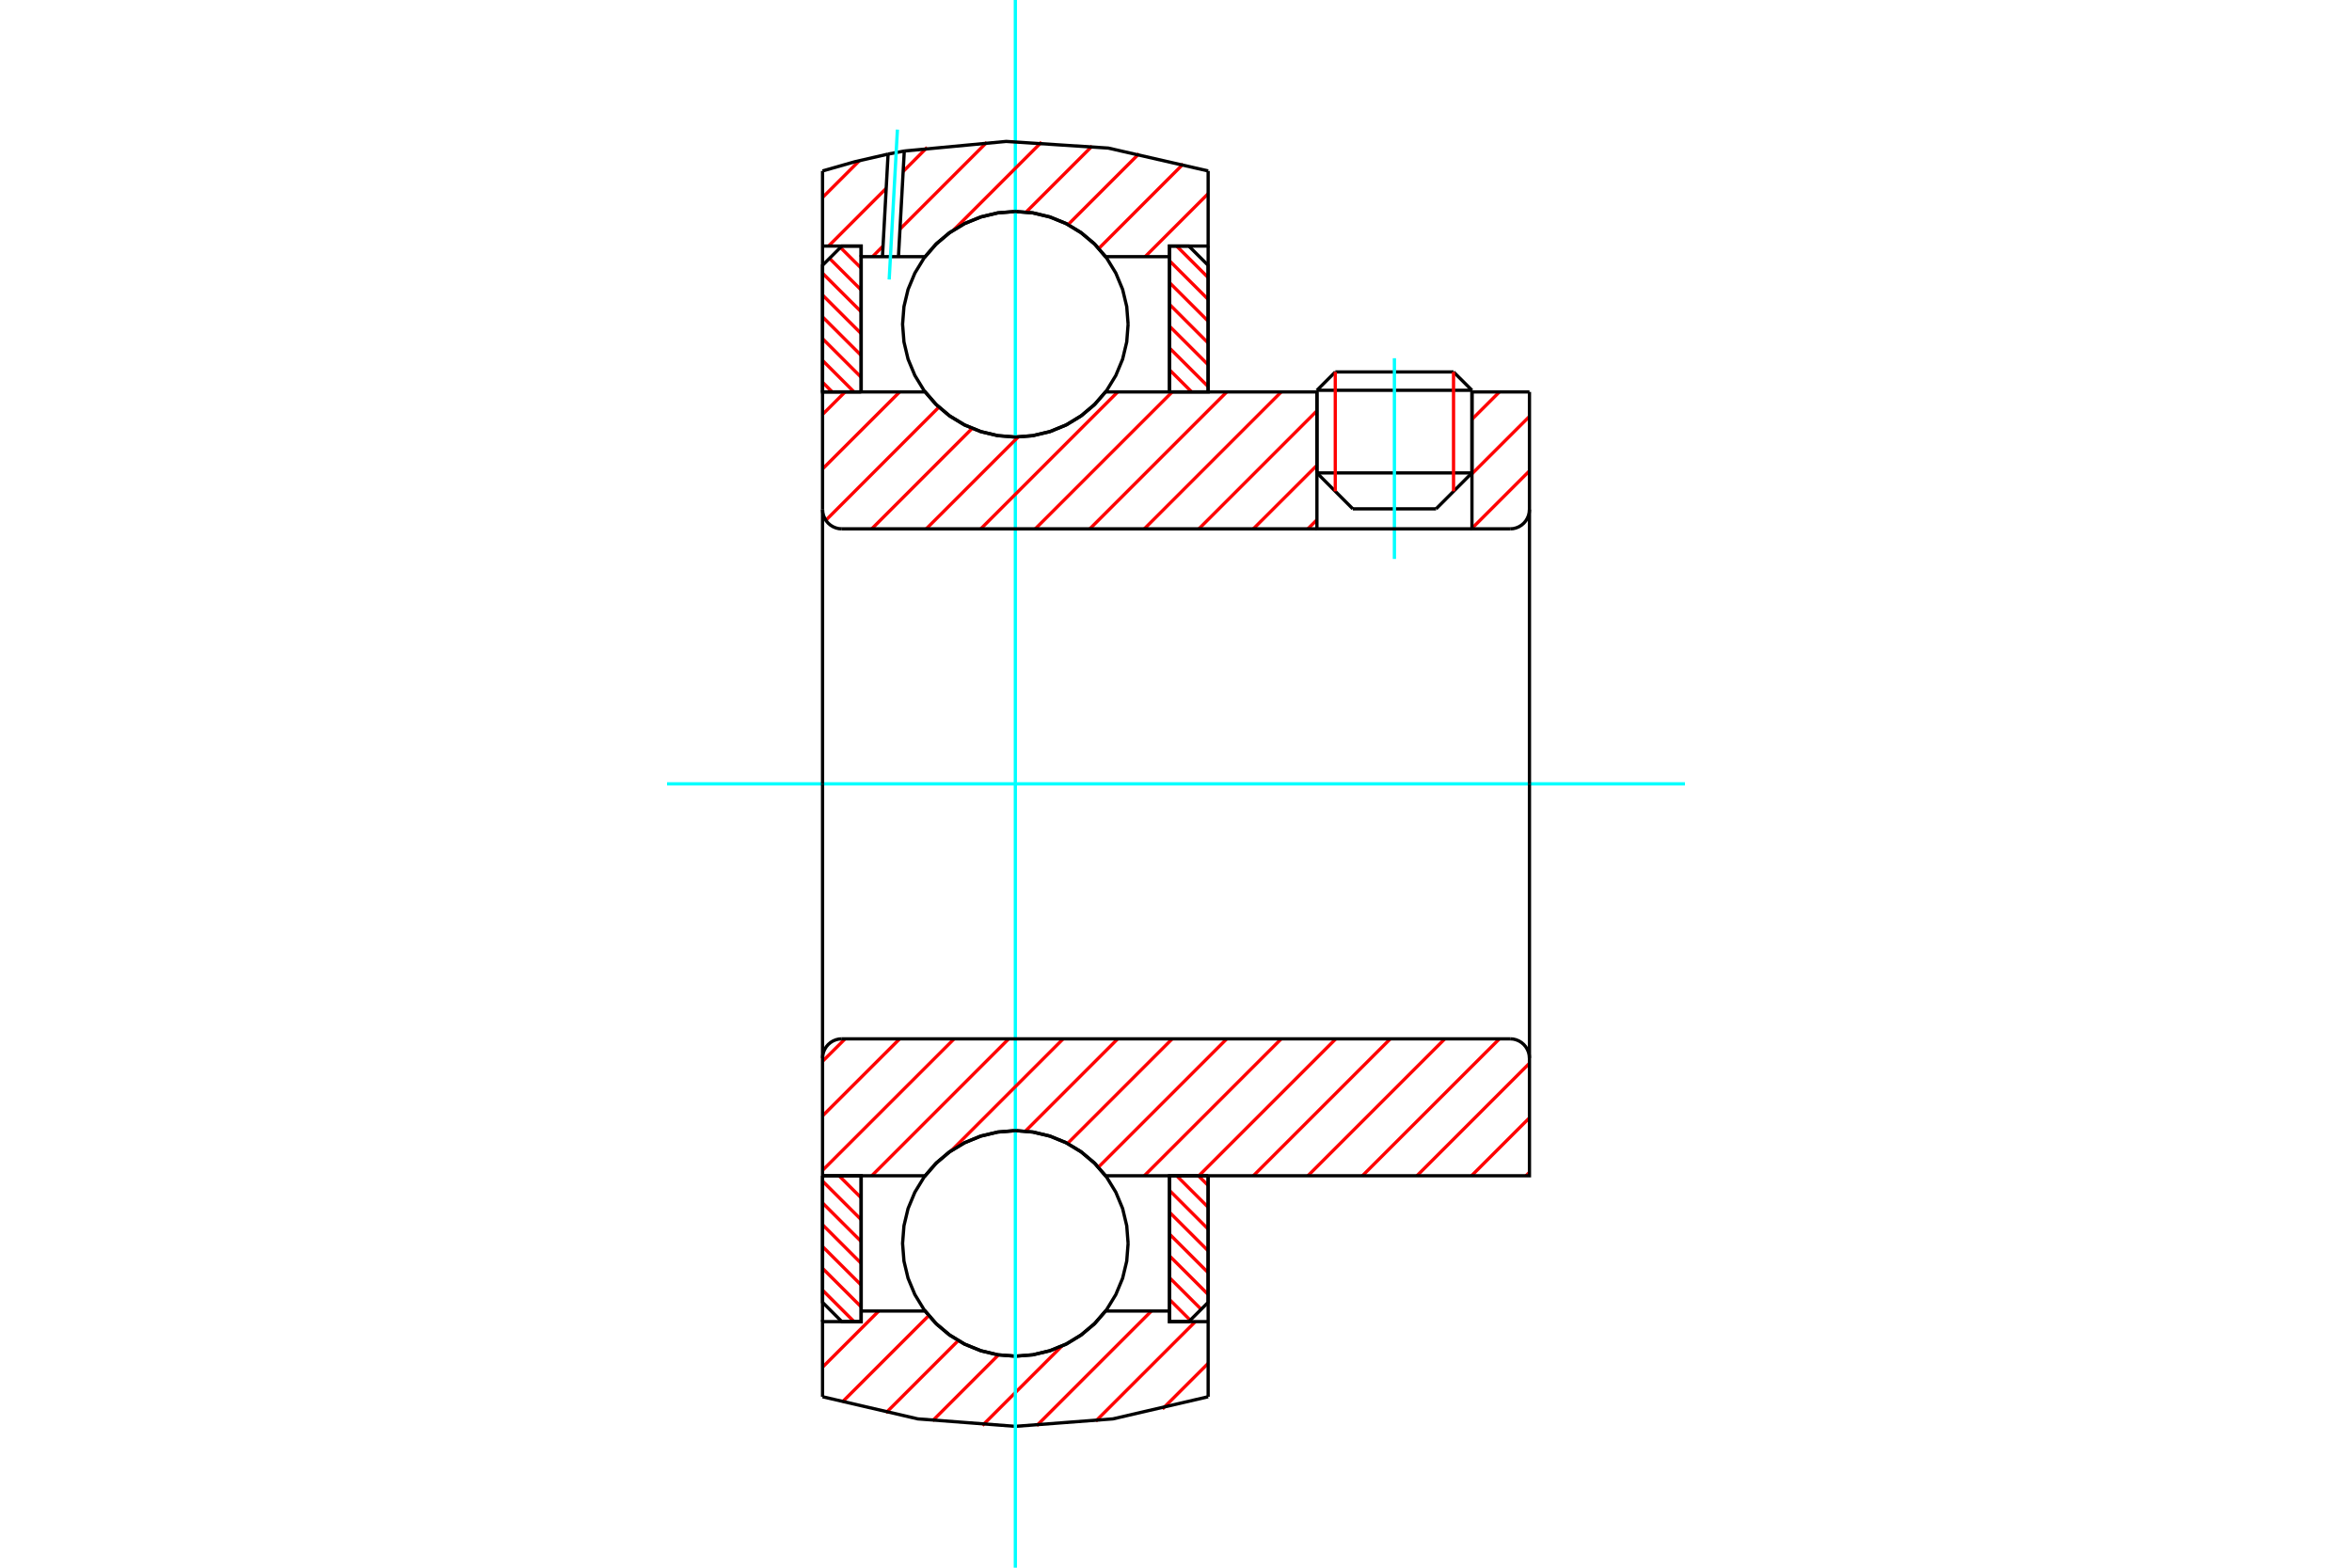 <?xml version="1.0" standalone="no"?>
<!DOCTYPE svg PUBLIC "-//W3C//DTD SVG 1.1//EN"
	"http://www.w3.org/Graphics/SVG/1.1/DTD/svg11.dtd">
<svg xmlns="http://www.w3.org/2000/svg" height="100%" width="100%" viewBox="0 0 36000 24000">
	<rect x="-1800" y="-1200" width="39600" height="26400" style="fill:#FFF"/>
	<g style="fill:none; fill-rule:evenodd" transform="matrix(1 0 0 1 0 0)">
		<g style="fill:none; stroke:#000; stroke-width:50; shape-rendering:geometricPrecision">
			<line x1="22530" y1="5975" x2="20157" y2="5975"/>
			<line x1="20438" y1="5694" x2="22248" y2="5694"/>
			<line x1="20157" y1="7240" x2="22530" y2="7240"/>
			<line x1="21981" y1="7790" x2="20706" y2="7790"/>
			<line x1="20438" y1="5694" x2="20157" y2="5975"/>
			<line x1="22530" y1="5975" x2="22248" y2="5694"/>
			<line x1="21981" y1="7790" x2="22530" y2="7240"/>
			<line x1="20157" y1="7240" x2="20706" y2="7790"/>
			<line x1="20157" y1="5975" x2="20157" y2="7240"/>
			<line x1="22530" y1="7240" x2="22530" y2="5975"/>
		</g>
		<g style="fill:none; stroke:#0FF; stroke-width:50; shape-rendering:geometricPrecision">
			<line x1="21343" y1="8557" x2="21343" y2="5484"/>
		</g>
		<g style="fill:none; stroke:#F00; stroke-width:50; shape-rendering:geometricPrecision">
			<line x1="22248" y1="5694" x2="22248" y2="7522"/>
			<line x1="20438" y1="7522" x2="20438" y2="5694"/>
			<line x1="12590" y1="19751" x2="13072" y2="20233"/>
			<line x1="12590" y1="19417" x2="13181" y2="20007"/>
			<line x1="12590" y1="19083" x2="13181" y2="19673"/>
			<line x1="12590" y1="18749" x2="13181" y2="19340"/>
			<line x1="12590" y1="18416" x2="13181" y2="19006"/>
			<line x1="12590" y1="18082" x2="13181" y2="18672"/>
			<line x1="12842" y1="18000" x2="13181" y2="18338"/>
			<line x1="13176" y1="18000" x2="13181" y2="18004"/>
		</g>
		<g style="fill:none; stroke:#000; stroke-width:50; shape-rendering:geometricPrecision">
			<polyline points="12590,18000 12590,19938 12885,20233 13181,20233 13181,18000 12590,18000"/>
		</g>
		<g style="fill:none; stroke:#0FF; stroke-width:50; shape-rendering:geometricPrecision">
			<line x1="10210" y1="12000" x2="25790" y2="12000"/>
		</g>
		<g style="fill:none; stroke:#F00; stroke-width:50; shape-rendering:geometricPrecision">
			<line x1="12590" y1="5852" x2="12738" y2="6000"/>
			<line x1="12590" y1="5518" x2="13072" y2="6000"/>
			<line x1="12590" y1="5184" x2="13181" y2="5775"/>
			<line x1="12590" y1="4851" x2="13181" y2="5441"/>
			<line x1="12590" y1="4517" x2="13181" y2="5107"/>
			<line x1="12590" y1="4183" x2="13181" y2="4773"/>
			<line x1="12697" y1="3956" x2="13181" y2="4439"/>
			<line x1="12864" y1="3789" x2="13181" y2="4105"/>
			<line x1="13176" y1="3767" x2="13181" y2="3772"/>
		</g>
		<g style="fill:none; stroke:#000; stroke-width:50; shape-rendering:geometricPrecision">
			<polyline points="13181,6000 13181,3767 12885,3767 12590,4062 12590,6000 13181,6000"/>
		</g>
		<g style="fill:none; stroke:#F00; stroke-width:50; shape-rendering:geometricPrecision">
			<line x1="18343" y1="18000" x2="18492" y2="18148"/>
			<line x1="18010" y1="18000" x2="18492" y2="18482"/>
			<line x1="17901" y1="18225" x2="18492" y2="18816"/>
			<line x1="17901" y1="18559" x2="18492" y2="19149"/>
			<line x1="17901" y1="18893" x2="18492" y2="19483"/>
			<line x1="17901" y1="19227" x2="18492" y2="19817"/>
			<line x1="17901" y1="19561" x2="18385" y2="20044"/>
			<line x1="17901" y1="19895" x2="18218" y2="20211"/>
			<line x1="17901" y1="20228" x2="17906" y2="20233"/>
		</g>
		<g style="fill:none; stroke:#000; stroke-width:50; shape-rendering:geometricPrecision">
			<polyline points="18492,18000 18492,19938 18196,20233 17901,20233 17901,18000 18492,18000"/>
		</g>
		<g style="fill:none; stroke:#F00; stroke-width:50; shape-rendering:geometricPrecision">
			<line x1="18010" y1="3767" x2="18492" y2="4249"/>
			<line x1="17901" y1="3993" x2="18492" y2="4583"/>
			<line x1="17901" y1="4327" x2="18492" y2="4917"/>
			<line x1="17901" y1="4660" x2="18492" y2="5251"/>
			<line x1="17901" y1="4994" x2="18492" y2="5584"/>
			<line x1="17901" y1="5328" x2="18492" y2="5918"/>
			<line x1="17901" y1="5662" x2="18240" y2="6000"/>
			<line x1="17901" y1="5996" x2="17906" y2="6000"/>
		</g>
		<g style="fill:none; stroke:#000; stroke-width:50; shape-rendering:geometricPrecision">
			<polyline points="17901,6000 17901,3767 18196,3767 18492,4062 18492,6000 17901,6000"/>
			<polyline points="17267,4964 17246,4694 17183,4431 17079,4181 16938,3950 16762,3744 16556,3568 16325,3426 16074,3323 15811,3259 15541,3238 15271,3259 15008,3323 14757,3426 14526,3568 14320,3744 14144,3950 14003,4181 13899,4431 13836,4694 13815,4964 13836,5234 13899,5498 14003,5748 14144,5979 14320,6185 14526,6361 14757,6503 15008,6606 15271,6669 15541,6691 15811,6669 16074,6606 16325,6503 16556,6361 16762,6185 16938,5979 17079,5748 17183,5498 17246,5234 17267,4964"/>
			<polyline points="17267,19036 17246,18766 17183,18502 17079,18252 16938,18021 16762,17815 16556,17639 16325,17497 16074,17394 15811,17331 15541,17309 15271,17331 15008,17394 14757,17497 14526,17639 14320,17815 14144,18021 14003,18252 13899,18502 13836,18766 13815,19036 13836,19306 13899,19569 14003,19819 14144,20050 14320,20256 14526,20432 14757,20574 15008,20677 15271,20741 15541,20762 15811,20741 16074,20677 16325,20574 16556,20432 16762,20256 16938,20050 17079,19819 17183,19569 17246,19306 17267,19036"/>
		</g>
		<g style="fill:none; stroke:#F00; stroke-width:50; shape-rendering:geometricPrecision">
			<line x1="18492" y1="20872" x2="17793" y2="21570"/>
			<line x1="18296" y1="20233" x2="16772" y2="21756"/>
			<line x1="17623" y1="20071" x2="15868" y2="21826"/>
			<line x1="16252" y1="20608" x2="15037" y2="21823"/>
			<line x1="15283" y1="20742" x2="14274" y2="21751"/>
			<line x1="14667" y1="20523" x2="13560" y2="21630"/>
			<line x1="14215" y1="20141" x2="12889" y2="21467"/>
			<line x1="13450" y1="20071" x2="12590" y2="20931"/>
		</g>
		<g style="fill:none; stroke:#000; stroke-width:50; shape-rendering:geometricPrecision">
			<polyline points="18492,18000 18492,20233 18492,21383"/>
			<polyline points="12590,21383 14048,21722 15541,21836 17034,21722 18492,21383"/>
			<polyline points="12590,21383 12590,20233 13181,20233 13181,20071 13181,18000"/>
			<polyline points="13181,20071 14160,20071 14336,20272 14540,20442 14769,20580 15016,20680 15275,20741 15541,20762 15807,20741 16066,20680 16313,20580 16541,20442 16746,20272 16922,20071 17901,20071 17901,18000"/>
			<polyline points="17901,20071 17901,20233 18492,20233"/>
			<line x1="12590" y1="20233" x2="12590" y2="18000"/>
		</g>
		<g style="fill:none; stroke:#0FF; stroke-width:50; shape-rendering:geometricPrecision">
			<line x1="15541" y1="24000" x2="15541" y2="0"/>
		</g>
		<g style="fill:none; stroke:#F00; stroke-width:50; shape-rendering:geometricPrecision">
			<line x1="18492" y1="2965" x2="17528" y2="3929"/>
			<line x1="18111" y1="2510" x2="16818" y2="3804"/>
			<line x1="17435" y1="2352" x2="16348" y2="3439"/>
			<line x1="16717" y1="2236" x2="15706" y2="3247"/>
			<line x1="15943" y1="2175" x2="14602" y2="3516"/>
			<line x1="15105" y1="2178" x2="13775" y2="3508"/>
			<line x1="13516" y1="3767" x2="13355" y2="3929"/>
			<line x1="14191" y1="2257" x2="13824" y2="2625"/>
			<line x1="13564" y1="2884" x2="12682" y2="3767"/>
			<line x1="13152" y1="2462" x2="12590" y2="3024"/>
		</g>
		<g style="fill:none; stroke:#000; stroke-width:50; shape-rendering:geometricPrecision">
			<polyline points="12590,6000 12590,3767 12590,2617"/>
			<polyline points="13593,2359 13088,2475 12590,2617"/>
			<polyline points="13841,2312 13717,2335 13593,2359"/>
			<polyline points="18492,2617 16964,2267 15401,2165 13841,2312"/>
			<polyline points="18492,2617 18492,3767 17901,3767 17901,3929 17901,6000"/>
			<polyline points="17901,3929 16922,3929 16746,3728 16541,3558 16313,3420 16066,3320 15807,3259 15541,3238 15275,3259 15016,3320 14769,3420 14540,3558 14336,3728 14160,3929 13752,3929 13507,3929 13181,3929 13181,6000"/>
			<polyline points="13181,3929 13181,3767 12590,3767"/>
			<line x1="18492" y1="3767" x2="18492" y2="6000"/>
		</g>
		<g style="fill:none; stroke:#0FF; stroke-width:50; shape-rendering:geometricPrecision">
			<line x1="13610" y1="4279" x2="13736" y2="1984"/>
		</g>
		<g style="fill:none; stroke:#000; stroke-width:50; shape-rendering:geometricPrecision">
			<line x1="13507" y1="3929" x2="13593" y2="2359"/>
			<line x1="13752" y1="3929" x2="13841" y2="2312"/>
		</g>
		<g style="fill:none; stroke:#F00; stroke-width:50; shape-rendering:geometricPrecision">
			<line x1="23410" y1="17947" x2="23357" y2="18000"/>
			<line x1="23410" y1="17113" x2="22523" y2="18000"/>
			<line x1="23410" y1="16278" x2="21688" y2="18000"/>
			<line x1="22950" y1="15904" x2="20853" y2="18000"/>
			<line x1="22115" y1="15904" x2="20019" y2="18000"/>
			<line x1="21280" y1="15904" x2="19184" y2="18000"/>
			<line x1="20446" y1="15904" x2="18350" y2="18000"/>
			<line x1="19611" y1="15904" x2="17515" y2="18000"/>
			<line x1="18777" y1="15904" x2="16812" y2="17869"/>
			<line x1="17942" y1="15904" x2="16340" y2="17506"/>
			<line x1="17108" y1="15904" x2="15695" y2="17317"/>
			<line x1="16273" y1="15904" x2="14563" y2="17614"/>
			<line x1="15439" y1="15904" x2="13343" y2="18000"/>
			<line x1="14604" y1="15904" x2="12590" y2="17917"/>
			<line x1="13770" y1="15904" x2="12590" y2="17083"/>
			<line x1="12935" y1="15904" x2="12590" y2="16248"/>
		</g>
		<g style="fill:none; stroke:#000; stroke-width:50; shape-rendering:geometricPrecision">
			<line x1="12590" y1="12000" x2="12590" y2="18000"/>
			<polyline points="12885,15904 12839,15907 12794,15918 12751,15936 12712,15960 12677,15990 12647,16025 12623,16065 12605,16107 12594,16152 12590,16199"/>
			<line x1="12885" y1="15904" x2="23115" y2="15904"/>
			<polyline points="23410,16199 23406,16152 23395,16107 23377,16065 23353,16025 23323,15990 23288,15960 23249,15936 23206,15918 23161,15907 23115,15904"/>
			<polyline points="23410,16199 23410,18000 22819,18000 16922,18000 16746,17800 16541,17629 16313,17492 16066,17391 15807,17330 15541,17309 15275,17330 15016,17391 14769,17492 14540,17629 14336,17800 14160,18000 13181,18000 12590,18000"/>
			<line x1="23410" y1="12000" x2="23410" y2="16199"/>
		</g>
		<g style="fill:none; stroke:#F00; stroke-width:50; shape-rendering:geometricPrecision">
			<line x1="23410" y1="7209" x2="22530" y2="8089"/>
			<line x1="23410" y1="6375" x2="22530" y2="7254"/>
			<line x1="22950" y1="6000" x2="22530" y2="6420"/>
			<line x1="20157" y1="7958" x2="20019" y2="8096"/>
			<line x1="20157" y1="7124" x2="19184" y2="8096"/>
			<line x1="20157" y1="6289" x2="18350" y2="8096"/>
			<line x1="19611" y1="6000" x2="17515" y2="8096"/>
			<line x1="18777" y1="6000" x2="16681" y2="8096"/>
			<line x1="17942" y1="6000" x2="15846" y2="8096"/>
			<line x1="17108" y1="6000" x2="15012" y2="8096"/>
			<line x1="15584" y1="6690" x2="14177" y2="8096"/>
			<line x1="14880" y1="6558" x2="13343" y2="8096"/>
			<line x1="14371" y1="6233" x2="12640" y2="7965"/>
			<line x1="13770" y1="6000" x2="12590" y2="7179"/>
			<line x1="12935" y1="6000" x2="12590" y2="6345"/>
		</g>
		<g style="fill:none; stroke:#000; stroke-width:50; shape-rendering:geometricPrecision">
			<line x1="23410" y1="12000" x2="23410" y2="6000"/>
			<polyline points="23115,8096 23161,8093 23206,8082 23249,8064 23288,8040 23323,8010 23353,7975 23377,7935 23395,7893 23406,7848 23410,7801"/>
			<polyline points="23115,8096 22530,8096 22530,6000"/>
			<polyline points="22530,8096 20157,8096 20157,6000"/>
			<line x1="20157" y1="8096" x2="12885" y2="8096"/>
			<polyline points="12590,7801 12594,7848 12605,7893 12623,7935 12647,7975 12677,8010 12712,8040 12751,8064 12794,8082 12839,8093 12885,8096"/>
			<polyline points="12590,7801 12590,6000 13181,6000 14160,6000 14336,6200 14540,6371 14769,6508 15016,6609 15275,6670 15541,6691 15807,6670 16066,6609 16313,6508 16541,6371 16746,6200 16922,6000 20157,6000"/>
			<line x1="22530" y1="6000" x2="23410" y2="6000"/>
			<line x1="12590" y1="12000" x2="12590" y2="7801"/>
		</g>
	</g>
</svg>
